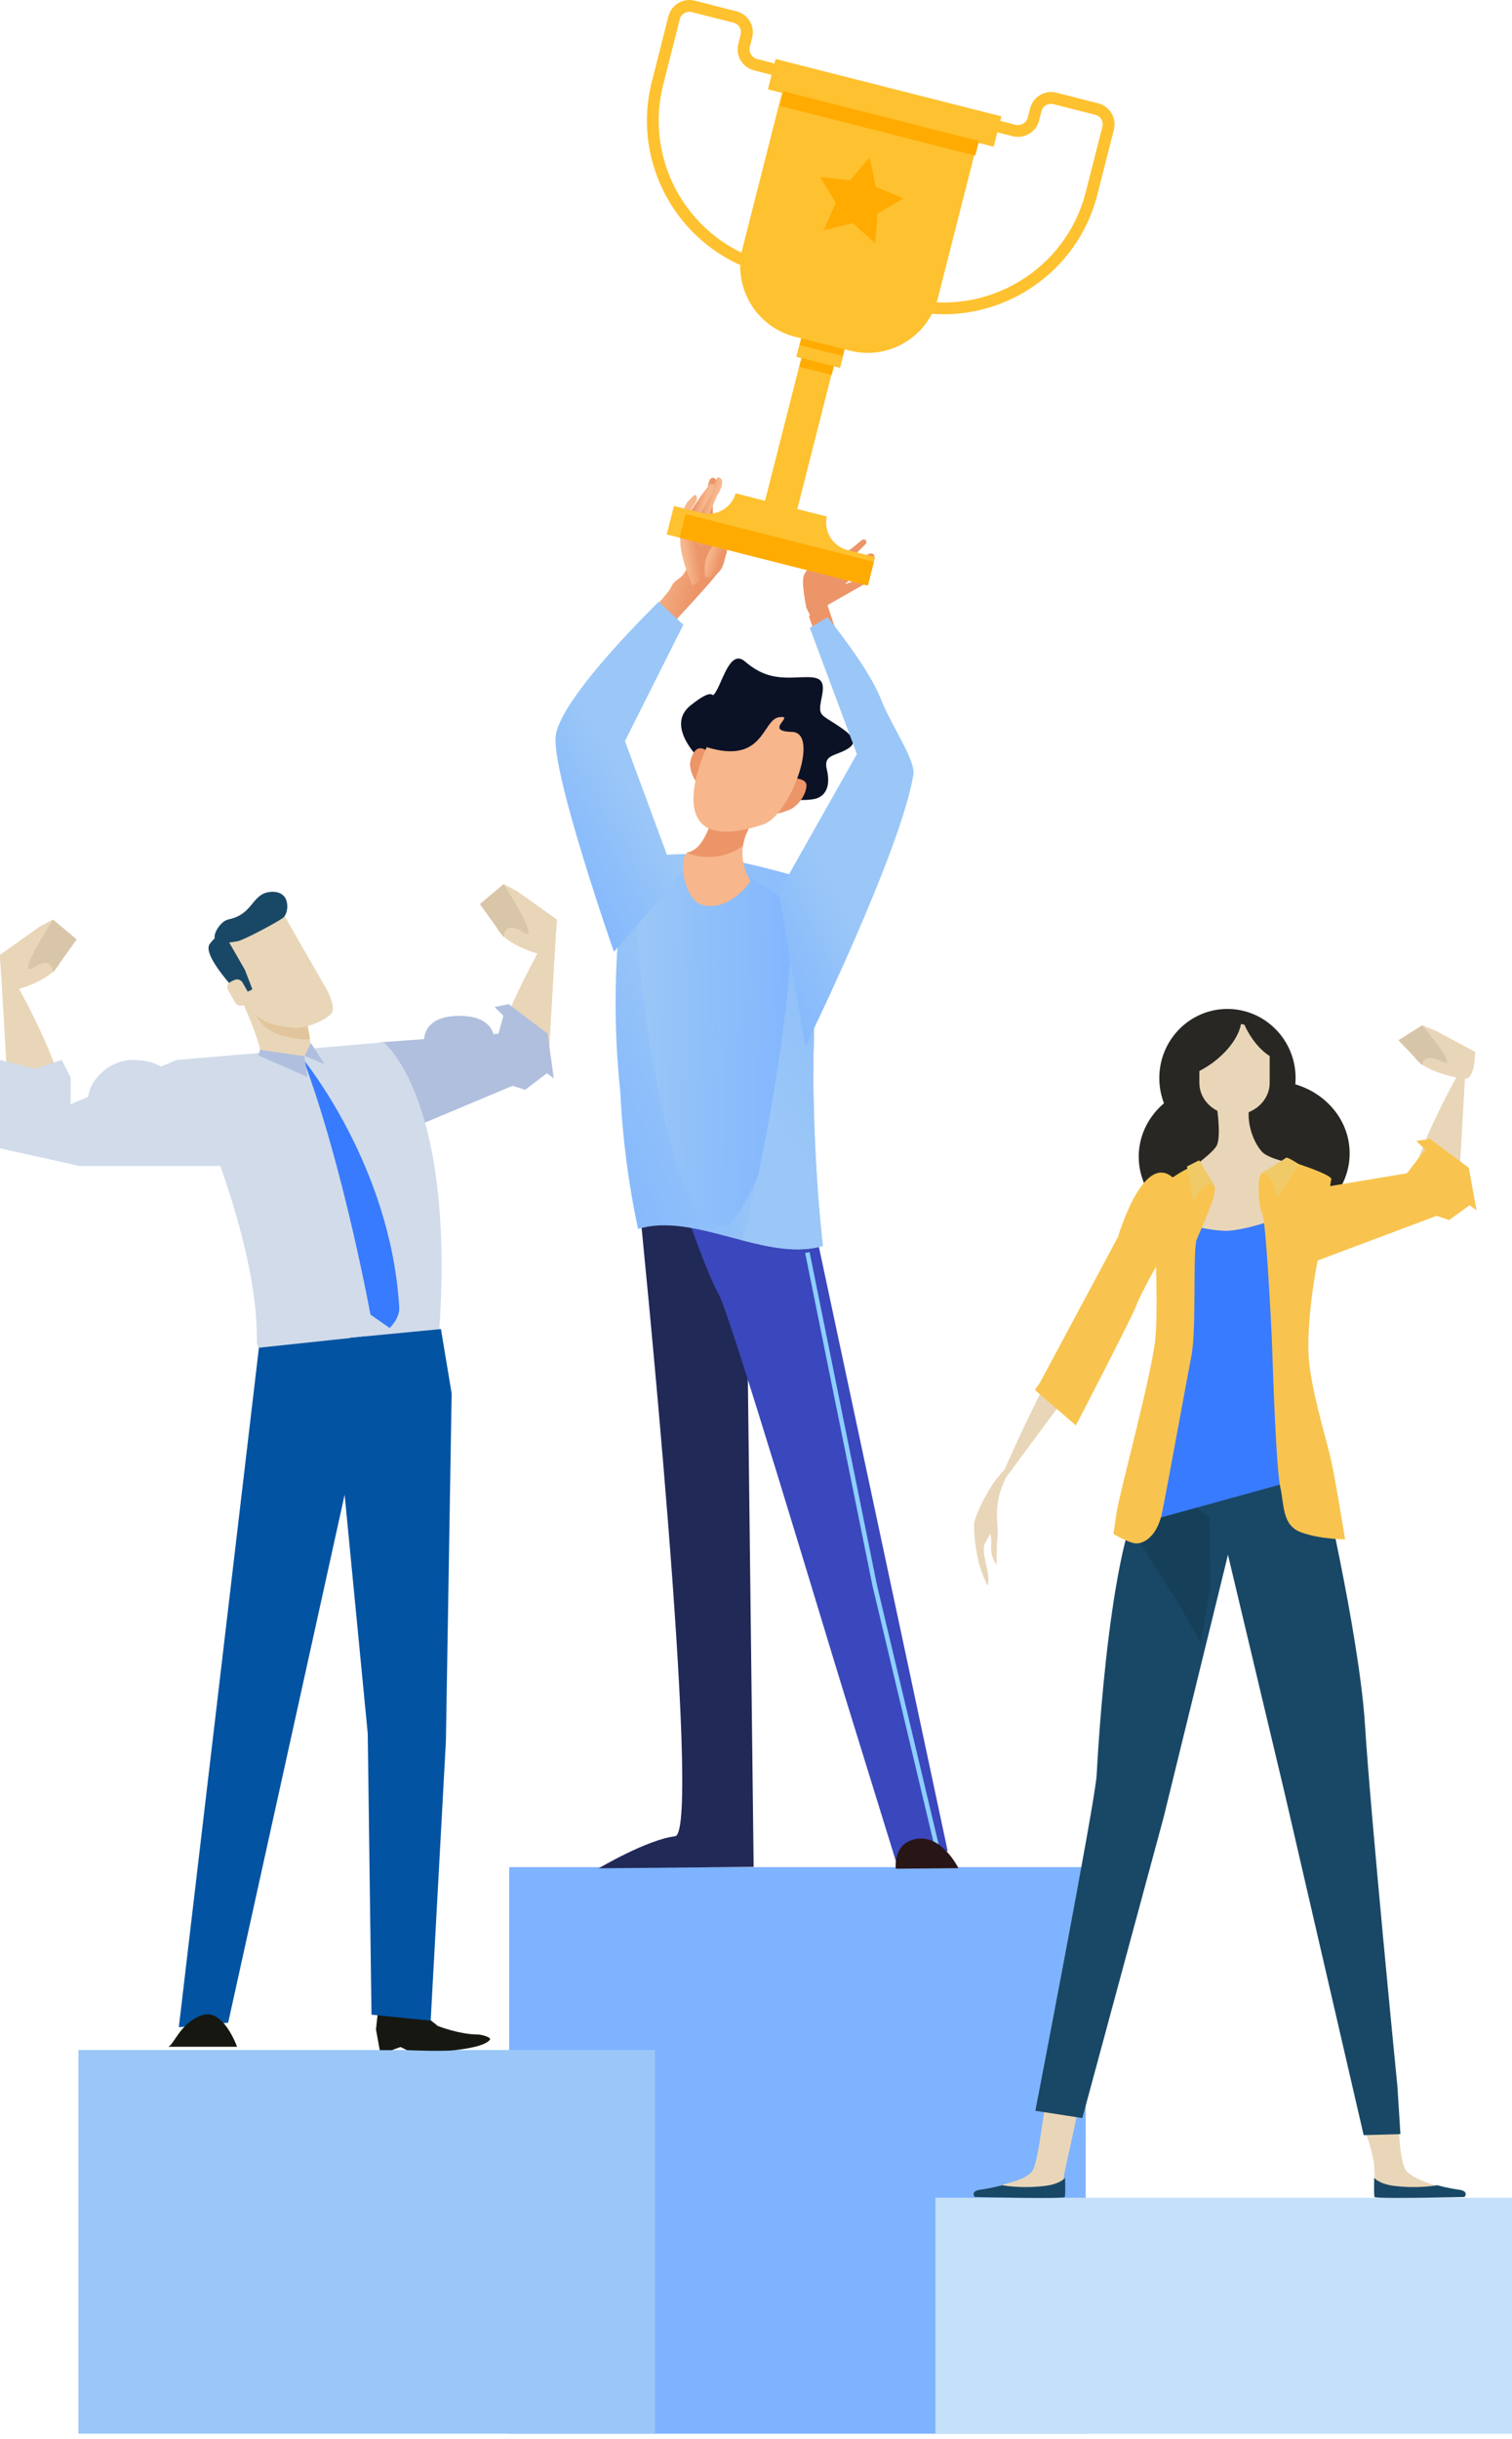 <svg width="142" height="229" viewBox="0 0 142 229" fill="none" xmlns="http://www.w3.org/2000/svg">
<path d="M101.966 175.32H47.817V228.522H101.966V175.32Z" fill="#7EB3FF"/>
<path d="M61.513 192.496H7.364V228.52H61.513V192.496Z" fill="#9AC7F7"/>
<path d="M142 206.365H87.852V228.529H142V206.365Z" fill="#C5E1F9"/>
<path d="M51.453 100.442L52.282 86.342C52.282 86.342 47.306 94.636 46.477 99.014C46.499 103.444 51.453 100.442 51.453 100.442Z" fill="#E9D6B8"/>
<path d="M52.283 86.342L48.574 83.7L47.307 83.024C47.307 83.024 46.005 85.365 46.608 86.981C47.217 88.603 50.651 89.762 51.454 89.66C52.256 89.563 52.283 86.342 52.283 86.342Z" fill="#E9D6B8"/>
<path d="M45.077 84.888L47.306 88.001C47.306 88.001 47.306 86.342 49.133 87.528C50.961 88.713 47.306 83.024 47.306 83.024L45.077 84.888Z" fill="#D9C6A9"/>
<path d="M51.453 100.442L52.282 86.342C52.282 86.342 47.306 94.636 46.477 99.014C46.499 103.444 51.453 100.442 51.453 100.442Z" fill="#E9D6B8"/>
<path d="M52.283 86.342L48.574 83.7L47.307 83.024C47.307 83.024 46.005 85.365 46.608 86.981C47.217 88.603 50.651 89.762 51.454 89.66C52.256 89.563 52.283 86.342 52.283 86.342Z" fill="#E9D6B8"/>
<path d="M45.077 84.888L47.306 88.001C47.306 88.001 47.306 86.342 49.133 87.528C50.961 88.713 47.306 83.024 47.306 83.024L45.077 84.888Z" fill="#D9C6A9"/>
<path d="M136.972 111.929L137.683 99.532C137.683 99.532 133.417 106.824 132.706 110.674C132.725 114.568 136.972 111.929 136.972 111.929Z" fill="#E9D6B8"/>
<path d="M138.541 98.773L134.832 96.783L133.564 96.274C133.564 96.274 132.262 98.037 132.866 99.255C133.475 100.477 136.909 101.349 137.711 101.272C138.514 101.2 138.541 98.773 138.541 98.773Z" fill="#E9D6B8"/>
<path d="M131.334 97.678L133.563 100.023C133.563 100.023 133.563 98.773 135.391 99.666C137.219 100.559 133.563 96.274 133.563 96.274L131.334 97.678Z" fill="#D7C5AA"/>
<path d="M0.829 103.76L-0 89.66C-0 89.66 4.976 97.954 5.806 102.332C5.783 106.762 0.829 103.76 0.829 103.76Z" fill="#E9D6B8"/>
<path d="M-0.001 89.66L3.708 87.018L4.976 86.343C4.976 86.343 6.278 88.683 5.675 90.299C5.065 91.922 1.631 93.081 0.829 92.978C0.026 92.882 -0.001 89.66 -0.001 89.66Z" fill="#E9D6B8"/>
<path d="M7.206 88.207L4.977 91.319C4.977 91.319 4.977 89.66 3.149 90.846C1.321 92.032 4.977 86.343 4.977 86.343L7.206 88.207Z" fill="#D9C6A9"/>
<path d="M35.664 97.873L46.813 97.065L47.276 95.384L46.447 94.555L47.774 94.291L51.423 97.043L52.01 101.258L51.364 100.776L49.324 102.329L48.126 101.959L35.98 107.063L35.664 97.873Z" fill="#B0BFDE"/>
<path d="M35.904 188.097L35.452 189.278L35.31 190.557L35.663 192.505H36.799L37.611 192.211L38.22 192.505C38.22 192.505 41.469 192.647 42.657 192.512C44.635 192.294 45.681 191.948 46.004 191.534C46.192 191.301 45.214 191.038 44.898 191.038C43.116 191.031 41.115 190.233 41.115 190.233L39.438 188.895L38.987 187.842L35.904 188.097Z" fill="#161711"/>
<path d="M16.588 99.532L36.022 97.873C36.022 97.873 42.9 103.126 41.2 125.649C38.075 125.733 24.085 130.156 24.122 125.853C24.235 115.095 16.588 99.532 16.588 99.532Z" fill="#D1DBEA"/>
<path d="M16.588 99.532L6.635 103.68V101.191L5.806 99.532L3.318 100.362L0 99.532V107.827L7.465 109.485L21.565 109.485L16.588 99.532Z" fill="#D1DBEA"/>
<path d="M24.316 126.55L16.795 190.348L21.428 189.927L33.408 135.635L34.213 125.497L24.316 126.55Z" fill="#0253A2"/>
<path d="M34.889 189.174L34.536 162.776L31.73 133.769L32.896 125.617L41.41 124.797L42.417 130.836L41.876 163.513L40.447 189.738L34.889 189.174Z" fill="#0253A2"/>
<path d="M28.287 93.683C29.009 96.736 29.235 98.308 29.175 98.519C28.746 99.993 24.467 99.572 24.437 98.722C24.407 97.872 22.97 94.382 22.639 93.901C22.308 93.427 27.859 91.871 28.287 93.683Z" fill="#E9D6B8"/>
<path d="M25.556 92.886C24.488 93.052 23.488 93.338 22.977 93.586C23.473 94.451 23.977 95.293 24.368 95.827C25.458 97.324 27.166 97.414 28.294 97.587C28.534 97.624 28.82 97.609 29.121 97.564C29.053 97.023 28.813 95.887 28.294 93.691C28.091 92.864 26.835 92.736 25.556 92.886Z" fill="#E2C59C"/>
<path d="M26.398 85.448L30.64 92.834C30.64 92.834 31.648 94.586 31.091 95.203C30.527 95.819 28.572 96.677 27.444 96.504C26.316 96.331 24.608 96.24 23.526 94.744C22.435 93.247 20.427 89.359 20.427 89.359C20.427 89.359 20.284 87.81 23.172 87.283C26.068 86.757 26.398 85.448 26.398 85.448Z" fill="#E9D6B8"/>
<path d="M25.105 83.794C25.496 83.704 26.21 83.659 26.662 84.14C27.128 84.636 27.06 85.772 26.609 86.155C26.158 86.546 22.826 88.299 22.337 88.374C21.848 88.449 20.983 88.69 20.284 88.276C19.825 88.005 20.608 86.501 21.472 86.328C23.683 85.87 23.646 84.117 25.105 83.794Z" fill="#194866"/>
<path d="M21.164 87.87L23 91.067L23.706 92.894L23.308 93.097L22.578 93.473C22.578 93.473 18.871 89.705 19.705 88.622C20.548 87.539 20.954 87.652 21.164 87.87Z" fill="#194866"/>
<path d="M23.451 93.435C23.608 93.706 23.503 94.059 23.21 94.21L22.901 94.368C22.608 94.518 22.247 94.42 22.089 94.142L21.42 92.969C21.262 92.691 21.367 92.344 21.661 92.194L21.969 92.036C22.262 91.886 22.623 91.984 22.781 92.262L23.451 93.435Z" fill="#E9D6B8"/>
<path d="M28.5 99.5C28.5 99.5 36.719 109.491 37.493 122.762C37.551 123.808 36.591 124.696 36.591 124.696L34.793 123.439C34.786 123.438 32.272 109.6 28.5 99.5Z" fill="#387BFF"/>
<path d="M28.572 99.173L28.873 101.121L24.285 99.106L24.405 98.579L28.572 99.173Z" fill="#B0BFDE"/>
<path d="M29.21 97.939L30.481 99.933L28.601 99.135L29.21 97.939Z" fill="#B0BFDE"/>
<path d="M15.795 192.189H22.263C22.263 192.189 20.969 188.496 18.939 189.233C16.901 189.97 16.352 192.001 15.795 192.189Z" fill="#161711"/>
<path d="M75.742 57.109C75.742 57.109 75.186 54.574 75.524 53.958C75.863 53.341 77.224 51.175 77.224 51.175L77.607 50.664C77.607 50.664 78.277 50.889 77.352 52.333C76.427 53.777 77.171 53.386 77.171 53.386L78.397 52.484L79.961 51.521L80.616 50.98C80.616 50.98 80.969 50.641 81.105 50.649C81.503 50.679 81.33 51.055 81.33 51.055L78.924 53.424L81.601 52.002C81.601 52.002 81.969 51.889 82.075 52.1C82.18 52.296 82.067 52.363 82.067 52.363L79.329 54.875L80.774 54.341C80.774 54.341 81.135 54.243 81.247 54.447C81.368 54.665 81.413 54.717 81.413 54.717L76.073 57.756L75.742 57.109Z" fill="#EC9568"/>
<path d="M77.277 55.515L79.202 61.298L77.405 61.99L75.976 57.899L77.277 55.515Z" fill="#EC9568"/>
<path d="M65.033 54.959C65.033 54.959 63.446 51.424 64.018 49.875C64.589 48.325 66.906 48.446 66.958 48.792C67.011 49.138 67.019 50.988 67.019 50.988C67.019 50.988 67.665 53.823 65.033 54.959Z" fill="#EC9568"/>
<path d="M66.16 51.101C66.717 50.357 66.89 49.657 66.942 49.266C66.882 48.98 66.822 48.732 66.784 48.634C66.777 48.627 66.777 48.612 66.762 48.604C66.356 48.439 65.423 48.694 64.739 49.838C63.806 51.41 65.295 52.252 66.16 51.101Z" fill="url(#paint0_linear_153_1752)"/>
<path d="M64.505 53.356C64.505 53.356 64.272 53.951 63.904 54.221C63.528 54.492 63.197 54.688 62.971 55.237C62.746 55.786 59.346 59.208 58.572 61.103C56.834 65.352 58.797 63.878 60.783 61.343C62.761 58.816 67.341 54.229 67.582 53.484C67.822 52.74 65.115 51.965 64.505 53.356Z" fill="url(#paint1_linear_153_1752)"/>
<path d="M66.957 48.799L66.942 47.212L67.183 45.911C67.183 45.911 67.536 44.941 66.979 44.866C66.423 44.791 66.438 46.325 66.438 46.325L66.13 48.213L66.069 48.702C66.062 48.709 66.626 49.123 66.957 48.799Z" fill="#EC9568"/>
<path d="M67.401 44.813L66.619 46.28L65.905 47.581L65.386 48.95C65.386 48.95 66.258 49.115 66.326 48.995C66.394 48.882 66.762 47.889 66.762 47.889L67.326 46.573C67.326 46.581 68.401 44.949 67.401 44.813Z" fill="url(#paint2_linear_153_1752)"/>
<path d="M64.432 49.447L64.943 47.867L65.891 46.476L66.673 45.453C66.673 45.453 67.312 45.265 67.011 46.025C66.71 46.784 66.447 47.048 66.447 47.048L65.808 48.183C65.808 48.183 65.582 49.334 65.515 49.529C65.447 49.725 64.597 49.785 64.432 49.447Z" fill="url(#paint3_linear_153_1752)"/>
<path d="M65.522 51.177C65.522 51.177 64.86 49.379 64.687 49.048C64.687 49.041 64.68 49.041 64.672 49.033C64.394 49.229 64.153 49.507 64.018 49.876C63.446 51.425 65.033 54.959 65.033 54.959C65.236 54.869 65.417 54.772 65.582 54.666C66.755 53.079 65.522 51.177 65.522 51.177Z" fill="url(#paint4_linear_153_1752)"/>
<path d="M67.205 51.009C67.205 51.009 65.904 52.1 66.227 54.108C66.265 54.334 67.28 54.213 67.754 53.393C68.22 52.574 68.604 50.047 67.205 51.009Z" fill="url(#paint5_linear_153_1752)"/>
<path d="M67.221 51.139L67.371 49.944C67.371 49.944 67.409 48.281 68.056 48.206C68.552 48.146 68.371 49.425 68.228 50.177C68.086 50.929 68.289 51.764 68.274 51.831C68.259 51.899 67.913 52.952 67.514 53.26C67.108 53.569 66.499 52.546 67.221 51.139Z" fill="url(#paint6_linear_153_1752)"/>
<path d="M63.995 50.077L63.829 48.483L64.528 47.174L65.078 46.602C65.078 46.602 65.469 46.219 65.454 46.828C65.446 47.121 64.995 47.655 64.995 47.655L64.574 48.566C64.574 48.566 64.837 49.603 64.769 49.724C64.701 49.836 64.325 50.318 63.995 50.077Z" fill="#F7B68B"/>
<path d="M71.949 25.732C64.015 23.716 59.194 15.616 61.217 7.674L62.774 1.53C63.052 0.447 64.158 -0.215 65.241 0.064L69.174 1.064C70.257 1.342 70.919 2.448 70.641 3.531L70.415 4.418C70.295 4.899 70.611 5.418 71.107 5.546L79.838 7.765L75.153 26.191L74.694 26.16C73.762 26.1 72.837 25.957 71.949 25.732ZM64.963 1.139C64.466 1.011 63.962 1.312 63.842 1.808L62.285 7.953C60.42 15.3 64.872 22.799 72.22 24.664C72.897 24.837 73.596 24.957 74.311 25.025L78.492 8.562L70.829 6.614C69.731 6.336 69.061 5.23 69.332 4.147L69.558 3.252C69.685 2.756 69.385 2.252 68.888 2.132L64.963 1.139Z" fill="#FEC12F"/>
<path d="M84.983 29.048C84.096 28.822 83.216 28.506 82.366 28.115L81.952 27.919L86.638 9.494L95.369 11.713C95.865 11.84 96.392 11.539 96.52 11.058L96.745 10.171C97.024 9.088 98.129 8.426 99.212 8.704L103.146 9.704C104.229 9.983 104.883 11.088 104.612 12.171L103.048 18.316C101.017 26.25 92.917 31.063 84.983 29.048ZM83.246 27.295C83.9 27.573 84.577 27.807 85.254 27.98C92.602 29.845 100.1 25.392 101.965 18.045L103.529 11.9C103.657 11.404 103.356 10.9 102.86 10.78L98.926 9.78C98.43 9.652 97.926 9.953 97.806 10.449L97.58 11.336C97.302 12.419 96.189 13.066 95.091 12.788L87.427 10.84L83.246 27.295Z" fill="#FEC12F"/>
<path d="M76.335 29.369L71.671 47.723L74.703 48.493L79.367 30.14L76.335 29.369Z" fill="#FEC12F"/>
<path d="M75.515 32.718L75.078 34.438L78.11 35.209L78.547 33.489L75.515 32.718Z" fill="#FFAB01"/>
<path d="M75.987 28.835L74.803 33.493L78.885 34.531L80.069 29.873L75.987 28.835Z" fill="#FFAB01"/>
<path d="M75.081 32.401L74.803 33.494L78.885 34.532L79.162 33.438L75.081 32.401Z" fill="#FEC12F"/>
<path d="M79.599 51.656C78.2 51.303 77.35 49.904 77.651 48.505L73.906 47.55L72.838 47.279L69.093 46.324C68.694 47.7 67.273 48.52 65.881 48.167L63.294 47.513L62.617 50.182L71.529 52.446L72.597 52.717L81.509 54.98L82.186 52.311L79.599 51.656Z" fill="#FEC12F"/>
<path d="M73.485 8.556L69.732 23.326C68.807 26.981 71.011 30.697 74.666 31.622L79.788 32.923C83.443 33.855 87.158 31.644 88.083 27.989L91.836 13.219L73.485 8.556Z" fill="#FEC12F"/>
<path d="M72.843 5.539L72.118 8.389L93.322 13.779L94.046 10.929L72.843 5.539Z" fill="#FEC12F"/>
<path d="M81.667 14.789L82.253 17.549L84.855 18.632L82.419 20.038L82.193 22.851L80.095 20.963L77.35 21.625L78.5 19.046L77.026 16.639L79.832 16.932L81.667 14.789Z" fill="#FFAB01"/>
<path d="M73.587 8.575L73.24 9.938L91.594 14.605L91.941 13.241L73.587 8.575Z" fill="#FFAB01"/>
<path d="M64.383 48.264L63.819 50.497L71.52 52.453L72.588 52.723L81.5 54.987L82.072 52.761L64.383 48.264Z" fill="#FFAB01"/>
<path d="M70.057 114.431L70.779 175.295L56.227 175.431C56.227 175.431 60.762 172.738 63.401 172.423C66.049 172.107 60.047 113.197 60.047 113.197L70.057 114.431Z" fill="#212957"/>
<path d="M89 173.8L75.922 112.461L64.017 112.717C64.017 112.717 66.438 119.748 67.484 121.508C68.529 123.261 77.185 152.298 79.457 159.623C81.728 166.956 84.307 175.311 84.307 175.311L89 173.8Z" fill="#3B47BC"/>
<path d="M78.336 83.31C78.298 83.438 69.379 80.347 64.159 80.204C62.61 80.212 61.504 80.34 60.715 80.513C59.609 80.753 58.767 81.663 58.609 82.784C57.669 89.507 57.579 96.155 58.255 102.556C58.466 106.895 59.023 111.189 59.925 115.401C65.212 113.761 71.973 118.575 77.275 116.995C76.312 108.482 75.523 91.011 78.336 83.31Z" fill="url(#paint7_linear_153_1752)"/>
<path d="M77.171 88.177C76.531 86.349 76.05 84.461 75.832 82.596C73.598 81.942 70.237 81.009 67.228 80.52C63.235 81.919 59.73 84.341 59.881 88.146C60.076 93.057 63.024 116.379 68.063 115.153C70.252 114.619 74.215 102.127 76.396 100.646C76.388 96.231 76.599 91.824 77.171 88.177Z" fill="url(#paint8_linear_153_1752)"/>
<path d="M78.336 83.31C78.299 83.438 69.379 80.347 64.16 80.204C64.115 80.204 64.07 80.204 64.024 80.204C68.672 81.385 71.537 82.656 73.711 84.596C75.862 86.514 71.507 111.009 69.688 116.454C72.335 117.138 74.952 117.687 77.283 116.988C77.238 116.612 77.201 116.221 77.156 115.814C76.246 106.963 75.651 90.673 78.336 83.31Z" fill="url(#paint9_linear_153_1752)"/>
<path d="M64.686 80.019C66.378 79.635 67.085 76.071 67.085 76.071C67.085 76.071 71.613 75.153 70.207 78.034C69.387 79.703 69.703 81.463 70.485 82.741C69.236 84.486 67.477 85.419 65.912 84.953C64.19 84.441 63.603 80.267 64.686 80.019Z" fill="#F7B68B"/>
<path d="M66.062 71.625C66.062 71.625 62.287 68.286 64.859 66.233C67.431 64.18 66.634 65.962 67.273 64.879C67.913 63.796 68.62 60.976 69.943 62.096C71.267 63.217 72.44 63.691 74.463 63.623C76.486 63.555 77.584 63.352 77.208 65.278C76.832 67.21 76.892 66.955 78.584 68.06C80.276 69.166 80.6 69.76 79.487 70.384C78.382 71.008 77.313 70.873 77.652 72.257C77.99 73.641 77.659 74.671 76.637 74.987C75.621 75.303 71.989 74.987 71.989 74.987L66.062 71.625Z" fill="#0C1226"/>
<path d="M73.876 73.091C73.876 73.091 75.771 72.895 75.741 73.768C75.711 74.633 74.921 75.753 74.079 76.062C73.244 76.37 72.184 76.859 72.492 75.279C72.8 73.708 73.876 73.091 73.876 73.091Z" fill="#EC9568"/>
<path d="M64.8 71.701C64.8 71.701 65.078 69.588 66.364 70.483C67.079 70.979 67.605 72.235 67.417 73.115C67.229 73.987 67.079 75.145 65.913 74.04C64.755 72.934 64.8 71.701 64.8 71.701Z" fill="#EC9568"/>
<path d="M69.777 79.424C69.845 78.957 69.981 78.491 70.206 78.032C71.612 75.159 67.085 76.07 67.085 76.07C67.085 76.07 66.378 79.634 64.686 80.018C64.603 80.033 64.535 80.055 64.468 80.07C66.31 80.785 68.326 80.507 69.777 79.424Z" fill="#EC9568"/>
<path d="M66.37 70.158C66.37 70.158 61.279 80.89 71.71 77.401C74.162 76.581 77.102 68.782 74.365 68.722C71.627 68.662 74.778 67.127 73.169 67.345C71.567 67.571 71.77 71.828 66.37 70.158Z" fill="#F7B68B"/>
<path d="M75.824 117.612L82.149 148.868L88.121 173.957" stroke="#8DCFFF" stroke-width="0.425" stroke-miterlimit="10"/>
<path d="M63.514 82.635L58.693 69.586L64.175 58.666L61.866 56.508C61.866 56.508 52.541 65.54 52.187 69.143C51.834 72.745 57.655 89.366 57.655 89.366L63.514 82.635Z" fill="url(#paint10_linear_153_1752)"/>
<path d="M76.051 58.952L80.473 70.804L73.155 83.77L75.637 98.262C75.637 98.262 84.534 80.1 85.775 72.79C86.016 71.353 83.827 68.413 82.669 65.502C81.511 62.592 77.72 57.959 77.72 57.959L76.051 58.952Z" fill="url(#paint11_linear_153_1752)"/>
<path d="M84.129 175.469L90.01 175.417C90.01 175.417 88.513 172.341 86.159 172.657C83.813 172.972 84.129 175.469 84.129 175.469Z" fill="#281617"/>
<path d="M126.754 108.298C126.754 112.058 123.482 115.096 119.436 115.096C115.397 115.096 112.126 112.051 112.126 108.298C112.126 104.537 115.397 101.499 119.436 101.499C123.482 101.499 126.754 104.545 126.754 108.298Z" fill="#282723"/>
<path d="M121.572 108.613C121.572 112.366 118.301 115.412 114.254 115.412C110.216 115.412 106.944 112.366 106.944 108.613C106.944 104.853 110.216 101.807 114.254 101.807C118.301 101.814 121.572 104.86 121.572 108.613Z" fill="#282723"/>
<path d="M104.71 121.26C104.71 121.26 103.673 120.608 100.356 126.023C97.039 131.438 93.384 140.209 93.384 140.209L102.105 128.435C102.105 128.435 105.248 123.772 104.71 121.26Z" fill="#E9D6B8"/>
<path d="M104.997 116.14L97.685 129.798L97.188 130.52L101.044 133.844C101.044 133.844 106.567 123.188 106.725 122.567C106.884 121.946 109.27 117.548 109.822 116.872C110.374 116.197 112.695 112.42 109.971 110.429C107.246 108.448 104.997 116.14 104.997 116.14Z" fill="#F8C44F"/>
<path d="M94.499 138.694C93.131 141.387 93.829 143.119 93.687 144.367C93.544 145.615 93.609 146.959 93.602 146.952C92.802 145.857 93.216 144.974 93.078 144.378C92.939 143.781 93.061 143.979 92.506 144.906C92.189 145.432 92.617 146.806 92.776 147.725C92.908 148.525 92.759 148.915 92.759 148.915C92.759 148.915 92.185 147.803 91.884 146.574C91.527 145.091 91.441 143.424 91.486 143.06C91.563 142.387 92.418 140.559 93.24 139.357C94.175 137.978 95.485 136.755 94.499 138.694Z" fill="#E9D6B8"/>
<path d="M101.319 197.831L99.912 204.291C99.912 204.291 100.168 205.878 96.084 206.021C94.798 206.066 93.625 205.592 93.761 205.329C93.896 205.058 96.468 204.81 97.017 203.734C97.566 202.666 98.07 197.703 98.228 197.357C98.386 197.018 101.319 197.831 101.319 197.831Z" fill="#E9D6B8"/>
<path d="M128.076 199.816C128.076 199.816 128.866 201.644 129.039 203.23C129.212 204.817 128.941 205.336 129.43 205.818C129.919 206.299 134.228 206.336 134.988 206.299C135.747 206.254 136.116 205.569 136.116 205.569C136.116 205.569 132.378 204.727 131.927 203.599C131.476 202.463 131.4 200.5 131.355 199.854C131.318 199.199 128.076 199.816 128.076 199.816Z" fill="#E9D6B8"/>
<path d="M116.48 141.282L109.283 170.643L101.649 198.883L97.234 198.199C97.234 198.199 102.837 169.259 102.988 166.725C103.131 164.19 104.244 143.569 107.914 139.177C111.591 134.777 116.48 141.282 116.48 141.282Z" fill="#194866"/>
<path d="M113.585 142.562C113.585 142.562 109.381 138.373 106.847 140.885C106.591 141.592 106.365 142.419 106.17 143.337C108.486 147.218 110.599 150.421 111.103 151.271C111.321 151.64 111.923 152.738 112.743 154.265L113.683 149.008L113.585 142.562Z" fill="#163F59"/>
<path d="M123.88 137.447C123.88 137.447 127.656 153.354 128.197 162.017C128.739 170.681 131.243 195.958 131.243 195.958L131.521 200.388L128.069 200.486L120.662 168.432L113.652 138.959L123.88 137.447Z" fill="#194866"/>
<path d="M121.677 101.228C121.677 104.815 118.812 107.718 115.277 107.718C111.742 107.718 108.877 104.815 108.877 101.228C108.877 97.64 111.742 94.737 115.277 94.737C118.812 94.745 121.677 97.648 121.677 101.228Z" fill="#282723"/>
<path d="M114.164 103.137C114.164 103.137 114.773 106.612 114.262 107.575C113.758 108.537 110.299 110.756 109.795 111.433C109.291 112.109 110.81 117.321 115.789 116.547C120.767 115.772 122.828 113.358 122.828 112.583C122.828 111.809 125.129 110.47 123.505 109.891C121.88 109.312 119.241 108.928 118.526 108.154C117.812 107.387 116.902 105.454 117.413 103.423C117.917 101.4 114.164 103.137 114.164 103.137Z" fill="#E9D6B8"/>
<path d="M116.865 96.219C116.76 96.189 116.655 96.166 116.549 96.151C116.331 97.347 115.331 98.754 113.782 99.867C113.406 100.137 113.022 100.363 112.639 100.566V101.687C112.639 103.341 114.113 104.687 115.94 104.687C117.76 104.687 119.242 103.341 119.242 101.687V99.16C118.332 98.581 117.467 97.543 116.865 96.219Z" fill="#E9D6B8"/>
<path d="M122.474 138.778L107.357 142.952L109.719 129.768L109.185 114.298C109.185 114.298 112.231 115.411 114.901 115.569C116.653 115.674 120.383 114.298 120.383 114.298L122.474 138.778Z" fill="#387BFF"/>
<path d="M108.32 112.493C108.32 112.493 108.824 122.044 108.523 125.519C108.215 128.993 105.169 139.988 104.868 142.019C104.567 144.042 104.567 144.042 104.567 144.042C104.567 144.042 105.891 144.817 106.598 144.914C107.312 145.012 108.666 144.358 109.14 142.019C109.727 139.123 111.524 129.159 111.885 127.354C112.396 124.797 111.99 117.321 112.397 116.358C112.803 115.396 114.277 112.26 114.074 111.485C113.871 110.71 112.397 109.312 112.397 109.312C112.397 109.312 109.132 110.658 108.32 112.493Z" fill="#F8C44F"/>
<path d="M121.144 109.019C121.144 109.019 119.166 109.816 118.557 110.102C117.947 110.395 118.256 113.576 118.557 114.012C118.865 114.448 119.399 124.218 119.474 126.527C119.549 128.843 119.858 137.958 120.234 139.62C120.617 141.282 120.384 143.238 122.212 143.892C124.039 144.546 126.325 144.546 126.325 144.546C126.325 144.546 125.408 138.831 124.957 136.875C124.498 134.92 123.054 130.219 122.896 127.256C122.746 124.286 123.4 119.751 123.956 117.412C124.581 114.787 124.874 111.192 125.032 110.756C125.182 110.32 121.753 109.237 121.144 109.019Z" fill="#F8C44F"/>
<path d="M122.177 111.829L132.13 110.17L133.851 107.948L133.014 107.137L134.296 106.937L137.944 109.661L138.668 113.65L138.022 113.172L136.096 114.56L134.917 114.167L123.296 118.528L122.177 111.829Z" fill="#F8C44F"/>
<path d="M120.759 108.734L118.548 110.11C118.548 110.11 119.157 110.328 119.465 110.983C119.766 111.63 119.999 112.502 119.999 112.502L121.977 109.321C121.985 109.313 120.759 108.516 120.759 108.734Z" fill="#F0CA67"/>
<path d="M112.615 108.95L112.968 109.507L114.111 111.432C114.111 111.432 113.871 110.83 112.991 111.485C112.397 111.921 112.081 113.004 112.081 113.004L111.472 109.529L112.615 108.95Z" fill="#F0CA67"/>
<path d="M100.033 204.495C100.033 204.495 100.071 206.09 100.003 206.293C99.936 206.503 91.55 206.293 91.55 206.293C91.55 206.293 91.069 205.736 92.106 205.601C93.144 205.465 94.115 205.187 94.115 205.187C94.115 205.187 95.807 205.533 98.13 205.255C99.582 205.082 100.033 204.495 100.033 204.495Z" fill="#194866"/>
<path d="M129.055 204.495C129.055 204.495 129.018 206.09 129.085 206.293C129.153 206.496 137.539 206.293 137.539 206.293C137.539 206.293 138.02 205.736 136.982 205.601C135.944 205.465 134.974 205.187 134.974 205.187C134.974 205.187 133.274 205.533 130.958 205.255C129.514 205.082 129.055 204.495 129.055 204.495Z" fill="#194866"/>
<path d="M46.448 97.873C46.448 99.705 44.962 101.191 43.13 101.191C41.298 101.191 39.812 99.705 39.812 97.873C39.812 96.041 41.298 95.385 43.13 95.385C44.962 95.385 46.448 96.041 46.448 97.873Z" fill="#B0BFDE"/>
<path d="M16.589 103.086C16.589 105.703 14.732 107.825 12.442 107.825C10.152 107.825 8.295 105.703 8.295 103.086C8.295 101.605 10.152 99.531 12.442 99.531C14.732 99.531 16.589 100.468 16.589 103.086Z" fill="#D1DBEA"/>
<defs>
<linearGradient id="paint0_linear_153_1752" x1="65.883" y1="51.547" x2="65.588" y2="49.24" gradientUnits="userSpaceOnUse">
<stop stop-color="#EC9568"/>
<stop offset="0.979" stop-color="#F7B78D"/>
</linearGradient>
<linearGradient id="paint1_linear_153_1752" x1="64.213" y1="58.827" x2="60.013" y2="57.468" gradientUnits="userSpaceOnUse">
<stop stop-color="#EC9568"/>
<stop offset="0.979" stop-color="#F7B78D"/>
</linearGradient>
<linearGradient id="paint2_linear_153_1752" x1="66.987" y1="47.068" x2="66.152" y2="46.798" gradientUnits="userSpaceOnUse">
<stop offset="0.021" stop-color="#F7B78D"/>
<stop offset="1" stop-color="#EC9568"/>
</linearGradient>
<linearGradient id="paint3_linear_153_1752" x1="66.105" y1="47.627" x2="65.189" y2="47.361" gradientUnits="userSpaceOnUse">
<stop offset="0.021" stop-color="#F7B78D"/>
<stop offset="1" stop-color="#EC9568"/>
</linearGradient>
<linearGradient id="paint4_linear_153_1752" x1="64.303" y1="52.08" x2="65.558" y2="51.895" gradientUnits="userSpaceOnUse">
<stop offset="0.021" stop-color="#F7B78D"/>
<stop offset="1" stop-color="#EC9568"/>
</linearGradient>
<linearGradient id="paint5_linear_153_1752" x1="67.594" y1="52.667" x2="66.458" y2="52.3" gradientUnits="userSpaceOnUse">
<stop stop-color="#EC9568"/>
<stop offset="0.979" stop-color="#F7B78D"/>
</linearGradient>
<linearGradient id="paint6_linear_153_1752" x1="68.149" y1="50.898" x2="67.064" y2="50.547" gradientUnits="userSpaceOnUse">
<stop stop-color="#EC9568"/>
<stop offset="0.979" stop-color="#F7B78D"/>
</linearGradient>
<linearGradient id="paint7_linear_153_1752" x1="67.515" y1="99.364" x2="50.781" y2="106.641" gradientUnits="userSpaceOnUse">
<stop offset="0.022" stop-color="#9AC7F7"/>
<stop offset="1" stop-color="#7EB3FF"/>
</linearGradient>
<linearGradient id="paint8_linear_153_1752" x1="59.611" y1="97.656" x2="76.908" y2="98.109" gradientUnits="userSpaceOnUse">
<stop offset="0.022" stop-color="#9AC7F7"/>
<stop offset="1" stop-color="#7EB3FF"/>
</linearGradient>
<linearGradient id="paint9_linear_153_1752" x1="67.945" y1="100.53" x2="94.226" y2="81.736" gradientUnits="userSpaceOnUse">
<stop offset="0.022" stop-color="#9AC7F7"/>
<stop offset="1" stop-color="#7EB3FF"/>
</linearGradient>
<linearGradient id="paint10_linear_153_1752" x1="59.259" y1="73.218" x2="48.118" y2="79.553" gradientUnits="userSpaceOnUse">
<stop offset="0.022" stop-color="#9AC7F7"/>
<stop offset="1" stop-color="#7EB3FF"/>
</linearGradient>
<linearGradient id="paint11_linear_153_1752" x1="76.178" y1="78.375" x2="64.54" y2="84.36" gradientUnits="userSpaceOnUse">
<stop offset="0.022" stop-color="#9AC7F7"/>
<stop offset="1" stop-color="#7EB3FF"/>
</linearGradient>
</defs>
</svg>
